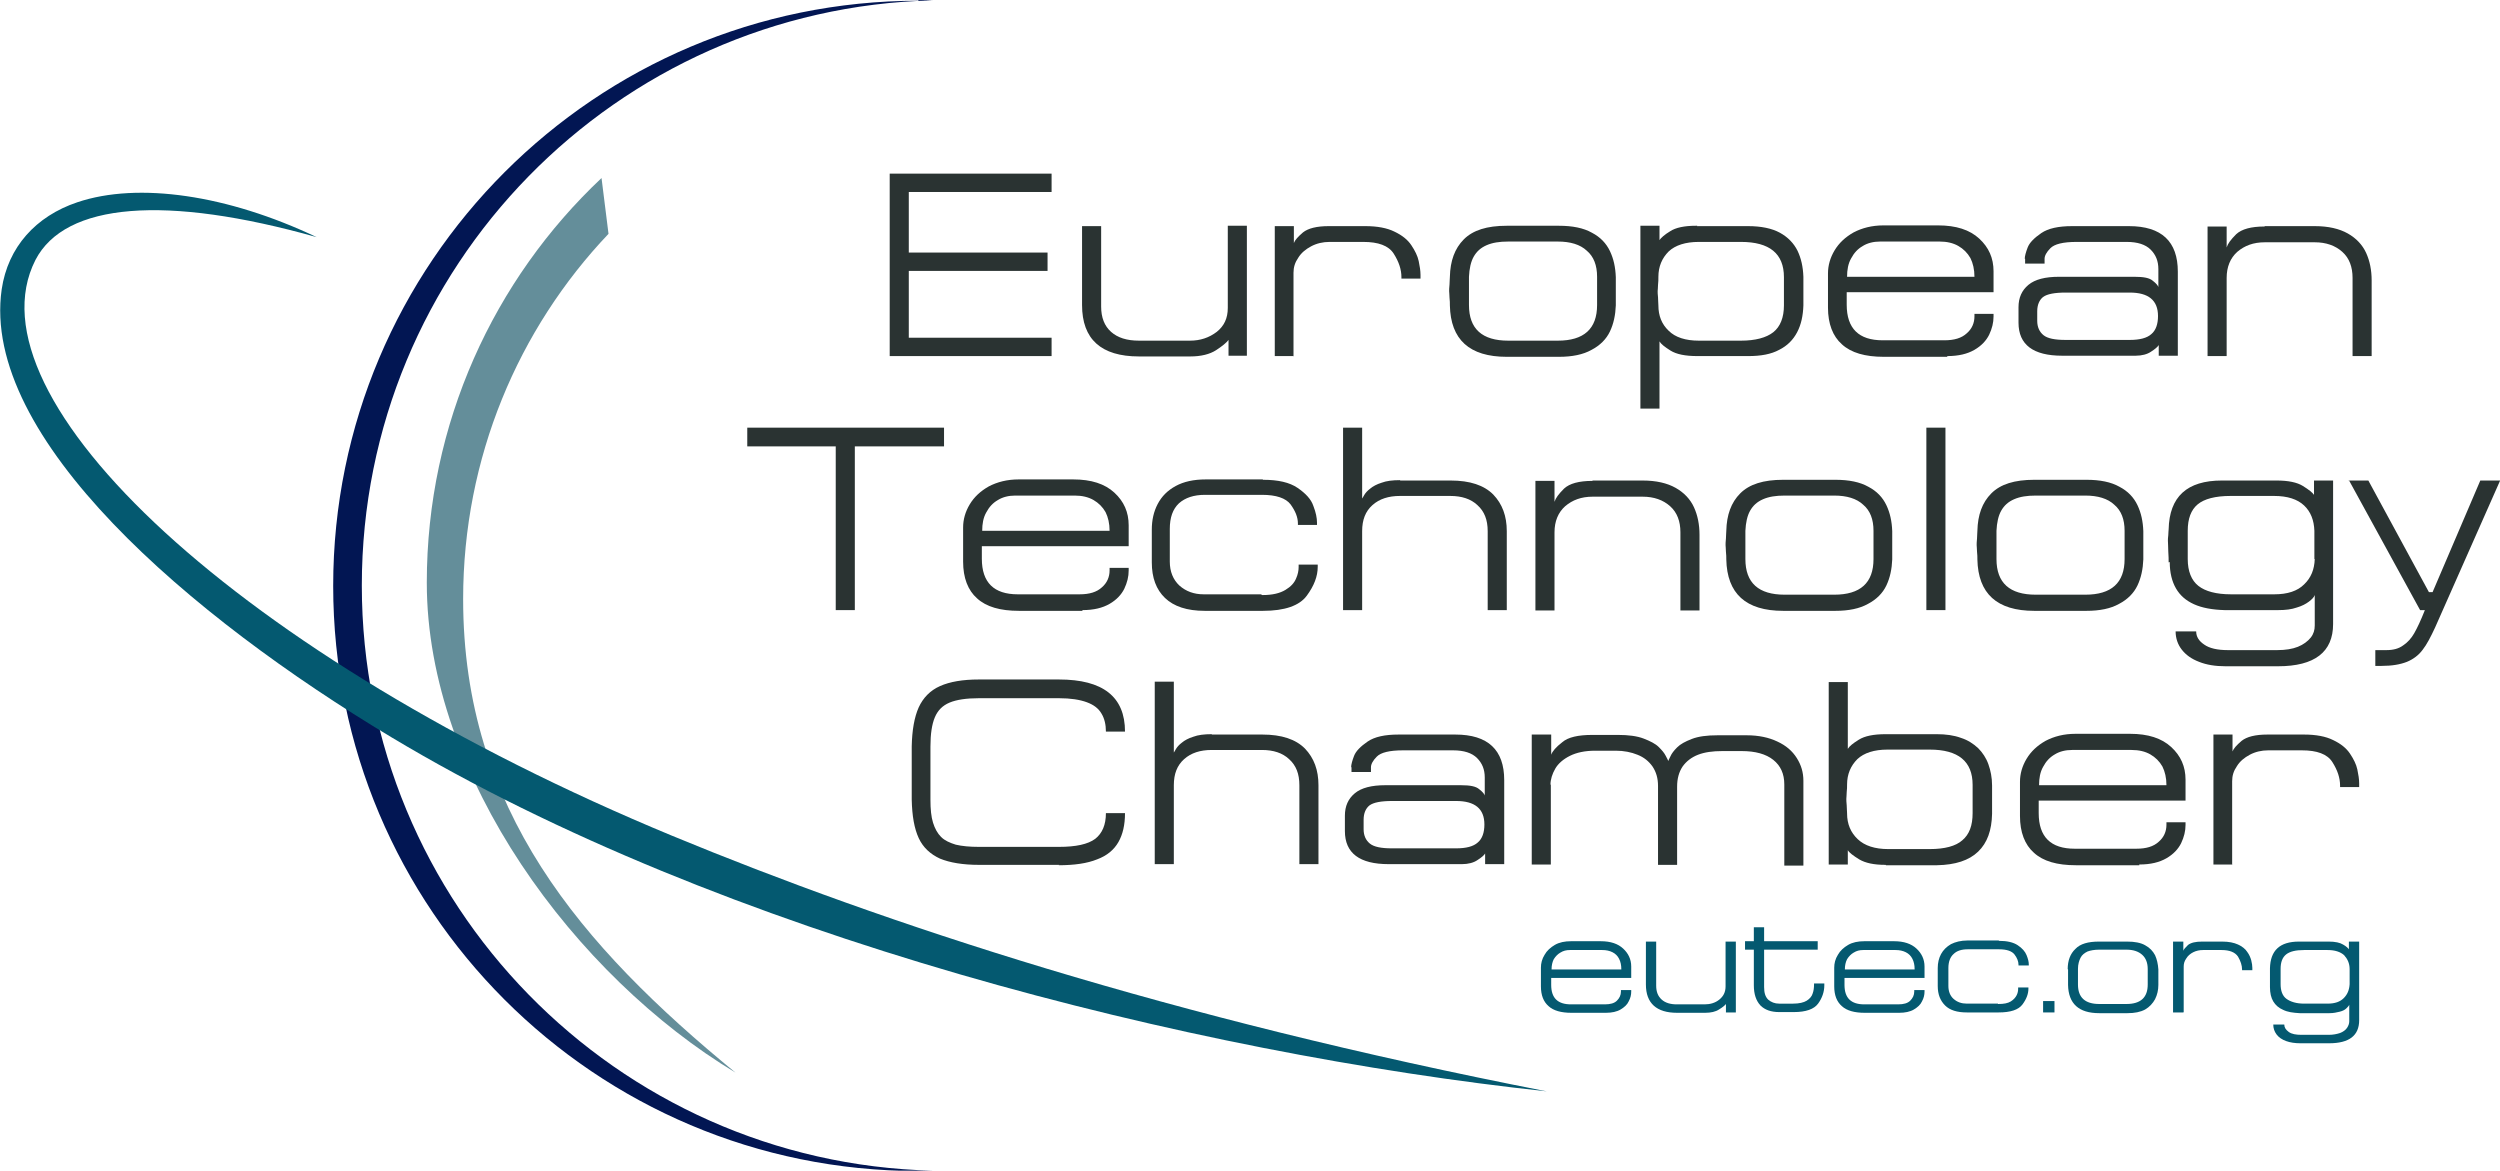 <?xml version="1.0" encoding="UTF-8"?>
<!DOCTYPE svg PUBLIC "-//W3C//DTD SVG 1.1//EN" "http://www.w3.org/Graphics/SVG/1.1/DTD/svg11.dtd">
<!-- Creator: CorelDRAW 2019 (64-Bit) -->
<svg xmlns="http://www.w3.org/2000/svg" xml:space="preserve" width="41.795mm" height="19.571mm" version="1.1" style="shape-rendering:geometricPrecision; text-rendering:geometricPrecision; image-rendering:optimizeQuality; fill-rule:evenodd; clip-rule:evenodd"
viewBox="0 0 68.09 31.89"
 xmlns:xlink="http://www.w3.org/1999/xlink"
 xmlns:xodm="http://www.corel.com/coreldraw/odm/2003">
 <defs>
  <style type="text/css">
   <![CDATA[
    .fil2 {fill:#021653}
    .fil4 {fill:#045970}
    .fil3 {fill:#648E9A}
    .fil1 {fill:#045970;fill-rule:nonzero}
    .fil0 {fill:#2A3332;fill-rule:nonzero}
   ]]>
  </style>
 </defs>
 <g id="Слой_x0020_1">
  <g id="_1710002892096">
   <polygon class="fil0" points="24.23,9.7 24.23,4.73 28.64,4.73 28.64,5.23 24.75,5.23 24.75,6.88 28.53,6.88 28.53,7.38 24.75,7.38 24.75,9.2 28.64,9.2 28.64,9.7 "/>
   <path id="1" class="fil0" d="M32.41 9.71l-1.39 0c-1.03,0 -1.55,-0.47 -1.55,-1.4l0 -2.15 0.52 0 0 2.19c0,0.3 0.09,0.53 0.27,0.69 0.18,0.16 0.43,0.24 0.76,0.24l1.39 0c0.28,0 0.52,-0.08 0.73,-0.24 0.2,-0.16 0.3,-0.37 0.3,-0.65l0 -2.24 0.52 0 0 3.54 -0.5 0 0 -0.43c-0.05,0.07 -0.17,0.17 -0.34,0.28 -0.17,0.11 -0.41,0.17 -0.7,0.17z"/>
   <path id="2" class="fil0" d="M35.24 9.7l-0.52 0 0 -3.54 0.52 0 0 0.46c0.03,-0.08 0.11,-0.17 0.25,-0.29 0.14,-0.11 0.37,-0.17 0.7,-0.17l1 0c0.32,0 0.59,0.05 0.79,0.15 0.21,0.1 0.36,0.22 0.46,0.37 0.1,0.15 0.17,0.29 0.2,0.43 0.03,0.14 0.05,0.27 0.05,0.38l0 0.1 -0.52 0 0 -0.04c0,-0.21 -0.07,-0.42 -0.21,-0.64 -0.14,-0.22 -0.42,-0.32 -0.83,-0.32l-0.92 0c-0.18,0 -0.35,0.04 -0.5,0.12 -0.15,0.08 -0.27,0.18 -0.35,0.31 -0.09,0.13 -0.13,0.26 -0.13,0.41l0 2.28z"/>
   <path id="3" class="fil0" d="M39.49 7.54c0.01,-0.43 0.13,-0.77 0.38,-1.02 0.25,-0.25 0.63,-0.37 1.17,-0.37l1.42 0c0.37,0 0.67,0.06 0.9,0.19 0.23,0.12 0.39,0.29 0.49,0.5 0.1,0.21 0.15,0.44 0.16,0.71l0 0.77c-0.01,0.26 -0.06,0.5 -0.16,0.71 -0.1,0.21 -0.27,0.38 -0.5,0.5 -0.23,0.13 -0.53,0.19 -0.89,0.19l-1.42 0c-1.02,0 -1.53,-0.47 -1.55,-1.4 0,-0.06 -0,-0.13 -0.01,-0.21 -0,-0.08 -0.01,-0.14 -0.01,-0.18 0,-0.03 0,-0.09 0.01,-0.18 0,-0.08 0.01,-0.15 0.01,-0.21zm0.52 0.77c0,0.65 0.36,0.97 1.07,0.97l1.35 0c0.71,0 1.07,-0.32 1.07,-0.97l0 -0.77c0,-0.31 -0.09,-0.55 -0.28,-0.71 -0.18,-0.17 -0.45,-0.25 -0.79,-0.25l-1.35 0c-0.24,0 -0.43,0.03 -0.59,0.1 -0.16,0.07 -0.27,0.17 -0.35,0.31 -0.08,0.14 -0.12,0.33 -0.13,0.55l0 0.77z"/>
   <path id="4" class="fil0" d="M46.22 6.16l1.39 0c0.36,0 0.65,0.06 0.87,0.18 0.22,0.12 0.38,0.29 0.48,0.49 0.1,0.21 0.15,0.44 0.16,0.71l0 0.78c-0.01,0.28 -0.06,0.52 -0.17,0.73 -0.11,0.21 -0.27,0.37 -0.49,0.48 -0.22,0.12 -0.5,0.17 -0.84,0.17l-1.39 0c-0.33,0 -0.57,-0.05 -0.73,-0.15 -0.16,-0.1 -0.26,-0.18 -0.3,-0.25l0 1.83 -0.52 0 0 -4.98 0.52 0 0 0.39c0.04,-0.06 0.14,-0.15 0.29,-0.24 0.15,-0.1 0.39,-0.15 0.7,-0.15l0.04 0zm-1.05 1.39c0,0.06 -0,0.13 -0.01,0.21 -0,0.09 -0.01,0.14 -0.01,0.17 0,0.03 0,0.09 0.01,0.17 0,0.08 0.01,0.16 0.01,0.22 0,0.28 0.09,0.51 0.28,0.69 0.18,0.18 0.46,0.27 0.82,0.27l1.15 0c0.39,0 0.69,-0.08 0.88,-0.23 0.19,-0.15 0.29,-0.4 0.29,-0.73l0 -0.77c0,-0.64 -0.39,-0.96 -1.17,-0.96l-1.15 0c-0.36,0 -0.64,0.09 -0.82,0.26 -0.18,0.18 -0.28,0.41 -0.28,0.69z"/>
   <path id="5" class="fil0" d="M53.78 7.54c0,-0.2 -0.04,-0.37 -0.11,-0.51 -0.08,-0.14 -0.19,-0.25 -0.33,-0.33 -0.14,-0.08 -0.31,-0.12 -0.51,-0.12l-1.62 0c-0.18,0 -0.34,0.04 -0.47,0.12 -0.14,0.08 -0.24,0.19 -0.32,0.34 -0.08,0.14 -0.11,0.31 -0.11,0.5l3.48 0zm-0.74 2.18l-1.73 0c-0.51,0 -0.89,-0.11 -1.14,-0.34 -0.25,-0.22 -0.38,-0.56 -0.38,-1l0 -0.93c0,-0.22 0.06,-0.43 0.18,-0.63 0.12,-0.2 0.29,-0.36 0.52,-0.49 0.23,-0.12 0.5,-0.19 0.81,-0.19l1.49 0c0.49,0 0.86,0.12 1.12,0.36 0.26,0.24 0.39,0.53 0.39,0.89l0 0.57 -4 0 0 0.34c0,0.65 0.33,0.97 0.98,0.97l1.68 0c0.27,0 0.47,-0.06 0.61,-0.19 0.14,-0.12 0.21,-0.28 0.21,-0.46l0 -0.07 0.52 0 0 0.07c0,0.17 -0.04,0.33 -0.12,0.5 -0.08,0.16 -0.21,0.3 -0.4,0.41 -0.19,0.11 -0.43,0.17 -0.74,0.17z"/>
   <path id="6" class="fil0" d="M54.98 8.37c0,-0.26 0.09,-0.46 0.27,-0.61 0.18,-0.15 0.46,-0.22 0.83,-0.22l2.06 0c0.25,0 0.41,0.03 0.5,0.11 0.09,0.07 0.14,0.13 0.15,0.17l0 -0.49c0,-0.22 -0.07,-0.39 -0.21,-0.53 -0.14,-0.14 -0.36,-0.21 -0.65,-0.21l-1.37 0c-0.37,0 -0.6,0.06 -0.71,0.17 -0.11,0.11 -0.16,0.21 -0.16,0.29l0 0.13 -0.53 0 0 -0.13 -0.01 0c0,-0.07 0.03,-0.18 0.08,-0.31 0.05,-0.13 0.18,-0.26 0.37,-0.39 0.19,-0.13 0.47,-0.19 0.84,-0.19l1.55 0c0.89,0 1.33,0.42 1.33,1.24l0 2.29 -0.52 0 0 -0.29c-0.03,0.05 -0.1,0.11 -0.21,0.18 -0.1,0.07 -0.25,0.11 -0.42,0.11l-2 0c-0.79,0 -1.19,-0.3 -1.19,-0.9l0 -0.43zm1.29 -0.4c-0.31,0 -0.51,0.04 -0.62,0.12 -0.1,0.08 -0.16,0.21 -0.16,0.39l0 0.26c0,0.17 0.06,0.3 0.17,0.39 0.11,0.09 0.31,0.13 0.6,0.13l1.75 0c0.27,0 0.47,-0.05 0.59,-0.16 0.12,-0.1 0.18,-0.27 0.18,-0.49 0,-0.43 -0.26,-0.64 -0.77,-0.64l-1.75 0z"/>
   <path id="7" class="fil0" d="M61.69 6.16l1.36 0c0.37,0 0.67,0.07 0.9,0.2 0.23,0.13 0.4,0.31 0.5,0.53 0.1,0.22 0.15,0.47 0.15,0.75l0 2.06 -0.52 0 0 -2.13c0,-0.3 -0.09,-0.54 -0.28,-0.71 -0.19,-0.17 -0.44,-0.26 -0.75,-0.26l-1.36 0c-0.31,0 -0.55,0.09 -0.75,0.26 -0.19,0.17 -0.29,0.41 -0.29,0.71l0 2.13 -0.52 0 0 -3.53 0.52 0 0 0.57c0.03,-0.1 0.11,-0.21 0.26,-0.36 0.15,-0.14 0.41,-0.21 0.77,-0.21z"/>
   <polygon class="fil0" points="20.35,11.65 25.71,11.65 25.71,12.16 23.28,12.16 23.28,16.62 22.76,16.62 22.76,12.16 20.35,12.16 "/>
   <path id="1" class="fil0" d="M30.22 14.46c0,-0.2 -0.04,-0.37 -0.11,-0.51 -0.08,-0.14 -0.19,-0.25 -0.33,-0.33 -0.14,-0.08 -0.31,-0.12 -0.51,-0.12l-1.62 0c-0.18,0 -0.34,0.04 -0.47,0.12 -0.14,0.08 -0.24,0.19 -0.32,0.34 -0.08,0.14 -0.11,0.31 -0.11,0.5l3.48 0zm-0.74 2.18l-1.73 0c-0.51,0 -0.89,-0.11 -1.14,-0.34 -0.25,-0.22 -0.38,-0.56 -0.38,-1l0 -0.93c0,-0.22 0.06,-0.43 0.18,-0.63 0.12,-0.2 0.29,-0.36 0.52,-0.49 0.23,-0.12 0.5,-0.19 0.81,-0.19l1.49 0c0.49,0 0.86,0.12 1.12,0.36 0.26,0.24 0.39,0.53 0.39,0.89l0 0.57 -4 0 0 0.34c0,0.65 0.33,0.97 0.98,0.97l1.68 0c0.27,0 0.47,-0.06 0.61,-0.19 0.14,-0.12 0.21,-0.28 0.21,-0.46l0 -0.07 0.52 0 0 0.07c0,0.17 -0.04,0.33 -0.12,0.5 -0.08,0.16 -0.21,0.3 -0.4,0.41 -0.19,0.11 -0.43,0.17 -0.74,0.17z"/>
   <path id="2" class="fil0" d="M34.38 16.21l0.01 0c0.27,0 0.47,-0.05 0.62,-0.14 0.15,-0.09 0.24,-0.19 0.29,-0.31 0.05,-0.11 0.07,-0.22 0.07,-0.31l0 -0.07 0.52 0 0 0.06c0,0.26 -0.1,0.52 -0.3,0.79 -0.2,0.27 -0.6,0.41 -1.19,0.41l-1.59 0c-0.48,0 -0.84,-0.12 -1.08,-0.35 -0.24,-0.23 -0.36,-0.55 -0.36,-0.97l0 -0.89c0,-0.26 0.05,-0.49 0.16,-0.7 0.11,-0.21 0.27,-0.37 0.49,-0.49 0.22,-0.12 0.49,-0.18 0.82,-0.18l1.55 0 0.01 0.01c0.41,0 0.72,0.07 0.94,0.22 0.22,0.15 0.37,0.31 0.43,0.49 0.07,0.18 0.1,0.33 0.1,0.46l0 0.06 -0.52 0 0 -0.04c0,-0.17 -0.07,-0.34 -0.2,-0.52 -0.13,-0.17 -0.39,-0.26 -0.78,-0.26l-1.55 0c-0.31,0 -0.54,0.08 -0.71,0.23 -0.17,0.16 -0.25,0.39 -0.25,0.7l0 0.89c0,0.27 0.09,0.49 0.26,0.65 0.18,0.16 0.4,0.24 0.66,0.24l1.56 0z"/>
   <path id="3" class="fil0" d="M38.14 13.09l1.37 0c0.53,0 0.91,0.13 1.16,0.38 0.25,0.26 0.37,0.59 0.37,1l0 2.15 -0.52 0 0 -2.15c0,-0.31 -0.09,-0.54 -0.28,-0.71 -0.18,-0.17 -0.43,-0.25 -0.74,-0.25l-1.37 0c-0.31,0 -0.56,0.08 -0.75,0.25 -0.19,0.17 -0.28,0.4 -0.28,0.71l0 2.15 -0.52 0 0 -4.97 0.52 0 0 1.93c0.01,-0.01 0.03,-0.05 0.06,-0.1 0.03,-0.05 0.08,-0.11 0.16,-0.17 0.07,-0.06 0.18,-0.12 0.31,-0.16 0.13,-0.05 0.3,-0.07 0.5,-0.07z"/>
   <path id="4" class="fil0" d="M43.38 13.09l1.36 0c0.37,0 0.67,0.07 0.9,0.2 0.23,0.13 0.4,0.31 0.5,0.53 0.1,0.22 0.15,0.47 0.15,0.75l0 2.06 -0.52 0 0 -2.13c0,-0.3 -0.09,-0.54 -0.28,-0.71 -0.19,-0.17 -0.44,-0.26 -0.75,-0.26l-1.36 0c-0.31,0 -0.55,0.09 -0.75,0.26 -0.19,0.17 -0.29,0.41 -0.29,0.71l0 2.13 -0.52 0 0 -3.53 0.52 0 0 0.57c0.03,-0.1 0.11,-0.21 0.26,-0.36 0.15,-0.14 0.41,-0.21 0.77,-0.21z"/>
   <path id="5" class="fil0" d="M47.02 14.46c0.01,-0.43 0.13,-0.77 0.38,-1.02 0.25,-0.25 0.63,-0.37 1.17,-0.37l1.42 0c0.37,0 0.67,0.06 0.9,0.19 0.23,0.12 0.39,0.29 0.49,0.5 0.1,0.21 0.15,0.44 0.16,0.71l0 0.77c-0.01,0.26 -0.06,0.5 -0.16,0.71 -0.1,0.21 -0.27,0.38 -0.5,0.5 -0.23,0.13 -0.53,0.19 -0.89,0.19l-1.42 0c-1.02,0 -1.53,-0.47 -1.55,-1.4 0,-0.06 -0,-0.13 -0.01,-0.21 -0,-0.08 -0.01,-0.14 -0.01,-0.18 0,-0.03 0,-0.09 0.01,-0.18 0,-0.08 0.01,-0.15 0.01,-0.21zm0.52 0.77c0,0.65 0.36,0.97 1.07,0.97l1.35 0c0.71,0 1.07,-0.32 1.07,-0.97l0 -0.77c0,-0.31 -0.09,-0.55 -0.28,-0.71 -0.18,-0.17 -0.45,-0.25 -0.79,-0.25l-1.35 0c-0.24,0 -0.43,0.03 -0.59,0.1 -0.16,0.07 -0.27,0.17 -0.35,0.31 -0.08,0.14 -0.12,0.33 -0.13,0.55l0 0.77z"/>
   <polygon id="6" class="fil0" points="52.47,16.62 52.47,11.65 52.99,11.65 52.99,16.62 "/>
   <path id="7" class="fil0" d="M53.86 14.46c0.01,-0.43 0.13,-0.77 0.38,-1.02 0.25,-0.25 0.63,-0.37 1.17,-0.37l1.42 0c0.37,0 0.67,0.06 0.9,0.19 0.23,0.12 0.39,0.29 0.49,0.5 0.1,0.21 0.15,0.44 0.16,0.71l0 0.77c-0.01,0.26 -0.06,0.5 -0.16,0.71 -0.1,0.21 -0.27,0.38 -0.5,0.5 -0.23,0.13 -0.53,0.19 -0.89,0.19l-1.42 0c-1.02,0 -1.53,-0.47 -1.55,-1.4 0,-0.06 -0,-0.13 -0.01,-0.21 -0,-0.08 -0.01,-0.14 -0.01,-0.18 0,-0.03 0,-0.09 0.01,-0.18 0,-0.08 0.01,-0.15 0.01,-0.21zm0.52 0.77c0,0.65 0.36,0.97 1.07,0.97l1.35 0c0.71,0 1.07,-0.32 1.07,-0.97l0 -0.77c0,-0.31 -0.09,-0.55 -0.28,-0.71 -0.18,-0.17 -0.45,-0.25 -0.79,-0.25l-1.35 0c-0.24,0 -0.43,0.03 -0.59,0.1 -0.16,0.07 -0.27,0.17 -0.35,0.31 -0.08,0.14 -0.12,0.33 -0.13,0.55l0 0.77z"/>
   <path id="8" class="fil0" d="M59.07 15.32c0,-0.07 -0,-0.17 -0.01,-0.3 -0,-0.13 -0.01,-0.23 -0.01,-0.29 0,-0.03 0,-0.08 0.01,-0.15 0,-0.07 0.01,-0.13 0.01,-0.16 0.02,-0.89 0.5,-1.33 1.45,-1.33l1.49 0c0.32,0 0.56,0.05 0.72,0.15 0.16,0.1 0.26,0.18 0.3,0.24l0 -0.39 0.52 0 0 3.91c0,0.76 -0.5,1.15 -1.5,1.15l-1.43 0c-0.28,0 -0.52,-0.04 -0.72,-0.12 -0.21,-0.08 -0.36,-0.19 -0.47,-0.33 -0.11,-0.14 -0.17,-0.31 -0.17,-0.5l0.56 0c0,0.14 0.07,0.26 0.22,0.36 0.14,0.1 0.36,0.15 0.64,0.15l1.35 0c0.22,0 0.41,-0.03 0.56,-0.09 0.15,-0.06 0.27,-0.15 0.35,-0.25 0.08,-0.1 0.11,-0.21 0.11,-0.33l0 -0.83c-0.02,0.06 -0.08,0.12 -0.16,0.18 -0.08,0.06 -0.19,0.12 -0.33,0.16 -0.14,0.05 -0.31,0.07 -0.5,0.07l-1.47 0c-0.33,-0.01 -0.61,-0.06 -0.83,-0.16 -0.22,-0.1 -0.38,-0.24 -0.49,-0.43 -0.11,-0.19 -0.17,-0.43 -0.17,-0.72zm3.97 -0.09l0 -0.77c-0.01,-0.29 -0.1,-0.52 -0.28,-0.69 -0.18,-0.17 -0.45,-0.26 -0.82,-0.26l-1.18 0c-0.42,0 -0.72,0.08 -0.9,0.23 -0.18,0.15 -0.27,0.39 -0.27,0.72l0 0.77c0,0.33 0.1,0.58 0.29,0.73 0.19,0.15 0.49,0.23 0.89,0.23l1.18 0c0.36,0 0.63,-0.09 0.81,-0.27 0.19,-0.18 0.28,-0.41 0.29,-0.69z"/>
   <path id="9" class="fil0" d="M63.97 13.09l0.54 0 1.65 3.04 0.1 0 1.3 -3.04 0.54 0 -1.77 4c-0.12,0.26 -0.23,0.47 -0.34,0.61 -0.11,0.15 -0.26,0.26 -0.43,0.33 -0.18,0.07 -0.4,0.11 -0.69,0.11l-0.17 0 0 -0.43 0.3 0c0.19,0 0.34,-0.04 0.46,-0.13 0.12,-0.08 0.22,-0.19 0.3,-0.33 0.08,-0.14 0.18,-0.35 0.29,-0.63l-0.13 0 -1.94 -3.54z"/>
   <path class="fil0" d="M28.85 23.56l-2.18 0c-0.45,0 -0.8,-0.06 -1.07,-0.17 -0.26,-0.12 -0.46,-0.3 -0.58,-0.56 -0.12,-0.26 -0.18,-0.6 -0.19,-1.05l0 -1.45c0.01,-0.44 0.07,-0.79 0.19,-1.06 0.12,-0.26 0.31,-0.46 0.58,-0.58 0.27,-0.12 0.62,-0.18 1.06,-0.18l2.18 0c1.2,0 1.8,0.47 1.8,1.42l-0.52 0c0,-0.19 -0.04,-0.36 -0.12,-0.49 -0.08,-0.14 -0.21,-0.24 -0.4,-0.31 -0.19,-0.07 -0.44,-0.11 -0.76,-0.11l-2.18 0c-0.34,0 -0.61,0.04 -0.8,0.12 -0.19,0.08 -0.32,0.21 -0.4,0.4 -0.08,0.19 -0.12,0.45 -0.12,0.8l0 1.45c0,0.25 0.02,0.46 0.07,0.62 0.05,0.16 0.12,0.29 0.22,0.39 0.1,0.1 0.24,0.16 0.4,0.21 0.17,0.04 0.38,0.06 0.63,0.06l2.18 0c0.46,0 0.79,-0.07 0.99,-0.22 0.19,-0.15 0.29,-0.38 0.29,-0.7l0.52 0c0,0.32 -0.06,0.58 -0.18,0.79 -0.12,0.21 -0.31,0.37 -0.58,0.47 -0.27,0.11 -0.62,0.16 -1.05,0.16z"/>
   <path id="1" class="fil0" d="M33.01 20.01l1.37 0c0.53,0 0.91,0.13 1.16,0.38 0.25,0.26 0.37,0.59 0.37,1l0 2.15 -0.52 0 0 -2.15c0,-0.31 -0.09,-0.54 -0.28,-0.71 -0.18,-0.17 -0.43,-0.25 -0.74,-0.25l-1.37 0c-0.31,0 -0.56,0.08 -0.75,0.25 -0.19,0.17 -0.28,0.4 -0.28,0.71l0 2.15 -0.52 0 0 -4.97 0.52 0 0 1.93c0.01,-0.01 0.03,-0.05 0.06,-0.1 0.03,-0.05 0.08,-0.11 0.16,-0.17 0.07,-0.06 0.18,-0.12 0.31,-0.16 0.13,-0.05 0.3,-0.07 0.5,-0.07z"/>
   <path id="2" class="fil0" d="M36.63 22.22c0,-0.26 0.09,-0.46 0.27,-0.61 0.18,-0.15 0.46,-0.22 0.83,-0.22l2.06 0c0.25,0 0.41,0.03 0.5,0.11 0.09,0.07 0.14,0.13 0.15,0.17l0 -0.49c0,-0.22 -0.07,-0.39 -0.21,-0.53 -0.14,-0.14 -0.36,-0.21 -0.65,-0.21l-1.37 0c-0.37,0 -0.6,0.06 -0.71,0.17 -0.11,0.11 -0.16,0.21 -0.16,0.29l0 0.13 -0.53 0 0 -0.13 -0.01 0c0,-0.07 0.03,-0.18 0.08,-0.31 0.05,-0.13 0.18,-0.26 0.37,-0.39 0.19,-0.13 0.47,-0.19 0.84,-0.19l1.55 0c0.89,0 1.33,0.42 1.33,1.24l0 2.29 -0.52 0 0 -0.29c-0.03,0.05 -0.1,0.11 -0.21,0.18 -0.1,0.07 -0.25,0.11 -0.42,0.11l-2 0c-0.79,0 -1.19,-0.3 -1.19,-0.9l0 -0.43zm1.29 -0.4c-0.31,0 -0.51,0.04 -0.62,0.12 -0.1,0.08 -0.16,0.21 -0.16,0.39l0 0.26c0,0.17 0.06,0.3 0.17,0.39 0.11,0.09 0.31,0.13 0.6,0.13l1.75 0c0.27,0 0.47,-0.05 0.59,-0.16 0.12,-0.1 0.18,-0.27 0.18,-0.49 0,-0.43 -0.26,-0.64 -0.77,-0.64l-1.75 0z"/>
   <path id="3" class="fil0" d="M42.24 21.37l0 2.18 -0.52 0 0 -3.54 0.53 0 0 0.55c0.03,-0.09 0.13,-0.21 0.3,-0.34 0.16,-0.14 0.44,-0.2 0.82,-0.2l0.7 0c0.28,0 0.52,0.03 0.7,0.1 0.18,0.07 0.32,0.14 0.41,0.23 0.09,0.09 0.15,0.16 0.19,0.24 0.04,0.07 0.06,0.12 0.07,0.14 0.01,-0.02 0.02,-0.06 0.06,-0.13 0.03,-0.07 0.09,-0.15 0.18,-0.24 0.09,-0.09 0.22,-0.16 0.4,-0.23 0.18,-0.07 0.41,-0.1 0.7,-0.1l0.8 0c0.32,0 0.6,0.06 0.83,0.17 0.24,0.11 0.41,0.26 0.53,0.45 0.12,0.19 0.18,0.39 0.18,0.62l0 2.31 -0.52 0 0 -2.21c0,-0.29 -0.1,-0.51 -0.3,-0.67 -0.2,-0.16 -0.49,-0.24 -0.86,-0.24l-0.53 0c-0.26,0 -0.48,0.03 -0.66,0.1 -0.18,0.07 -0.32,0.18 -0.42,0.32 -0.1,0.15 -0.15,0.33 -0.15,0.55l0 2.13 -0.52 0 0 -2.15c0,-0.21 -0.05,-0.38 -0.15,-0.53 -0.1,-0.14 -0.23,-0.25 -0.41,-0.32 -0.17,-0.07 -0.37,-0.11 -0.59,-0.11l-0.56 0c-0.28,0 -0.51,0.05 -0.69,0.14 -0.18,0.09 -0.32,0.21 -0.4,0.35 -0.08,0.14 -0.13,0.29 -0.13,0.44z"/>
   <path id="4" class="fil0" d="M51.36 23.56c-0.32,0 -0.55,-0.05 -0.72,-0.15 -0.16,-0.1 -0.27,-0.18 -0.31,-0.25l0 0.39 -0.52 0 0 -4.97 0.52 0 0 1.82c0.04,-0.07 0.14,-0.15 0.3,-0.25 0.16,-0.1 0.4,-0.15 0.73,-0.15l1.39 0c0.25,0 0.47,0.03 0.66,0.1 0.19,0.06 0.34,0.16 0.47,0.28 0.12,0.12 0.22,0.27 0.28,0.44 0.06,0.17 0.1,0.36 0.1,0.58l0 0.77c-0.01,0.45 -0.13,0.79 -0.38,1.03 -0.25,0.24 -0.62,0.36 -1.12,0.37l-1.39 0zm-1.05 -1.4c0,0.29 0.1,0.52 0.29,0.7 0.19,0.18 0.47,0.27 0.83,0.27l1.13 0c0.41,0 0.71,-0.08 0.89,-0.24 0.19,-0.16 0.28,-0.4 0.28,-0.74l0 -0.77c0,-0.64 -0.39,-0.96 -1.17,-0.96l-1.15 0c-0.36,0 -0.64,0.09 -0.82,0.26 -0.18,0.18 -0.28,0.41 -0.28,0.69 0,0.06 -0,0.13 -0.01,0.21 -0,0.08 -0.01,0.14 -0.01,0.18 0,0.03 0,0.09 0.01,0.18 0,0.08 0.01,0.15 0.01,0.21z"/>
   <path id="5" class="fil0" d="M59.01 21.39c0,-0.2 -0.04,-0.37 -0.11,-0.51 -0.08,-0.14 -0.19,-0.25 -0.33,-0.33 -0.14,-0.08 -0.31,-0.12 -0.51,-0.12l-1.62 0c-0.18,0 -0.34,0.04 -0.47,0.12 -0.14,0.08 -0.24,0.19 -0.32,0.34 -0.08,0.14 -0.11,0.31 -0.11,0.5l3.48 0zm-0.74 2.18l-1.73 0c-0.51,0 -0.89,-0.11 -1.14,-0.34 -0.25,-0.22 -0.38,-0.56 -0.38,-1l0 -0.93c0,-0.22 0.06,-0.43 0.18,-0.63 0.12,-0.2 0.29,-0.36 0.52,-0.49 0.23,-0.12 0.5,-0.19 0.81,-0.19l1.49 0c0.49,0 0.86,0.12 1.12,0.36 0.26,0.24 0.39,0.53 0.39,0.89l0 0.57 -4 0 0 0.34c0,0.65 0.33,0.97 0.98,0.97l1.68 0c0.27,0 0.47,-0.06 0.61,-0.19 0.14,-0.12 0.21,-0.28 0.21,-0.46l0 -0.07 0.52 0 0 0.07c0,0.17 -0.04,0.33 -0.12,0.5 -0.08,0.16 -0.21,0.3 -0.4,0.41 -0.19,0.11 -0.43,0.17 -0.74,0.17z"/>
   <path id="6" class="fil0" d="M60.81 23.55l-0.52 0 0 -3.54 0.52 0 0 0.46c0.03,-0.08 0.11,-0.17 0.25,-0.29 0.14,-0.11 0.37,-0.17 0.7,-0.17l1 0c0.32,0 0.59,0.05 0.79,0.15 0.21,0.1 0.36,0.22 0.46,0.37 0.1,0.15 0.17,0.29 0.2,0.43 0.03,0.14 0.05,0.27 0.05,0.38l0 0.1 -0.52 0 0 -0.04c0,-0.21 -0.07,-0.42 -0.21,-0.64 -0.14,-0.22 -0.42,-0.32 -0.83,-0.32l-0.92 0c-0.18,0 -0.35,0.04 -0.5,0.12 -0.15,0.08 -0.27,0.18 -0.35,0.31 -0.09,0.13 -0.13,0.26 -0.13,0.41l0 2.28z"/>
   <path class="fil1" d="M44.16 26.4c0,-0.11 -0.02,-0.2 -0.06,-0.28 -0.04,-0.08 -0.1,-0.14 -0.18,-0.18 -0.08,-0.04 -0.17,-0.06 -0.28,-0.06l-0.88 0c-0.1,0 -0.18,0.02 -0.26,0.07 -0.07,0.04 -0.13,0.1 -0.18,0.18 -0.04,0.08 -0.06,0.17 -0.06,0.28l1.9 0zm-0.41 1.19l-0.95 0c-0.28,0 -0.49,-0.06 -0.62,-0.18 -0.14,-0.12 -0.21,-0.3 -0.21,-0.54l0 -0.51c0,-0.12 0.03,-0.24 0.1,-0.35 0.06,-0.11 0.16,-0.2 0.28,-0.27 0.12,-0.07 0.27,-0.1 0.44,-0.1l0.81 0c0.27,0 0.47,0.07 0.61,0.2 0.14,0.13 0.22,0.29 0.22,0.49l0 0.31 -2.18 0 0 0.19c0,0.36 0.18,0.53 0.54,0.53l0.92 0c0.15,0 0.26,-0.03 0.33,-0.1 0.07,-0.07 0.11,-0.15 0.11,-0.25l0 -0.04 0.28 0 0 0.04c0,0.09 -0.02,0.18 -0.07,0.27 -0.04,0.09 -0.12,0.16 -0.22,0.22 -0.1,0.06 -0.24,0.09 -0.4,0.09z"/>
   <path id="1" class="fil1" d="M46.44 27.59l-0.76 0c-0.56,0 -0.85,-0.26 -0.85,-0.77l0 -1.17 0.28 0 0 1.2c0,0.17 0.05,0.29 0.15,0.38 0.1,0.09 0.24,0.13 0.41,0.13l0.76 0c0.15,0 0.29,-0.04 0.4,-0.13 0.11,-0.09 0.17,-0.2 0.17,-0.36l0 -1.22 0.28 0 0 1.93 -0.27 0 0 -0.23c-0.03,0.04 -0.09,0.09 -0.19,0.15 -0.09,0.06 -0.22,0.09 -0.38,0.09z"/>
   <path id="2" class="fil1" d="M48.05 26.89l0 -1.02 1.46 0 0 -0.23 -1.46 0 0 -0.38 -0.28 0 0 0.38 -0.24 0 0 0.23 0.24 0 0 0.97c0,0.24 0.06,0.42 0.18,0.55 0.12,0.12 0.29,0.18 0.51,0.18l0.4 0c0.33,0 0.55,-0.08 0.66,-0.23 0.11,-0.15 0.17,-0.32 0.17,-0.5l0 -0.05 -0.28 0 0 0.02c0,0.1 -0.01,0.18 -0.04,0.26 -0.02,0.07 -0.08,0.14 -0.16,0.19 -0.08,0.05 -0.21,0.08 -0.37,0.08l-0.38 0c-0.12,0 -0.22,-0.04 -0.3,-0.11 -0.08,-0.08 -0.11,-0.19 -0.11,-0.34z"/>
   <path id="3" class="fil1" d="M52.15 26.4c0,-0.11 -0.02,-0.2 -0.06,-0.28 -0.04,-0.08 -0.1,-0.14 -0.18,-0.18 -0.08,-0.04 -0.17,-0.06 -0.28,-0.06l-0.88 0c-0.1,0 -0.18,0.02 -0.26,0.07 -0.07,0.04 -0.13,0.1 -0.18,0.18 -0.04,0.08 -0.06,0.17 -0.06,0.28l1.9 0zm-0.41 1.19l-0.95 0c-0.28,0 -0.49,-0.06 -0.62,-0.18 -0.14,-0.12 -0.21,-0.3 -0.21,-0.54l0 -0.51c0,-0.12 0.03,-0.24 0.1,-0.35 0.06,-0.11 0.16,-0.2 0.28,-0.27 0.12,-0.07 0.27,-0.1 0.44,-0.1l0.81 0c0.27,0 0.47,0.07 0.61,0.2 0.14,0.13 0.22,0.29 0.22,0.49l0 0.31 -2.18 0 0 0.19c0,0.36 0.18,0.53 0.54,0.53l0.92 0c0.15,0 0.26,-0.03 0.33,-0.1 0.07,-0.07 0.11,-0.15 0.11,-0.25l0 -0.04 0.28 0 0 0.04c0,0.09 -0.02,0.18 -0.07,0.27 -0.04,0.09 -0.12,0.16 -0.22,0.22 -0.1,0.06 -0.24,0.09 -0.4,0.09z"/>
   <path id="4" class="fil1" d="M54.42 27.35l0.01 0c0.15,0 0.26,-0.02 0.34,-0.07 0.08,-0.05 0.13,-0.11 0.16,-0.17 0.03,-0.06 0.04,-0.12 0.04,-0.17l0 -0.04 0.28 0 0 0.03c0,0.14 -0.05,0.28 -0.16,0.43 -0.11,0.15 -0.33,0.22 -0.65,0.22l-0.87 0c-0.26,0 -0.46,-0.06 -0.59,-0.19 -0.13,-0.13 -0.2,-0.3 -0.2,-0.53l0 -0.49c0,-0.14 0.03,-0.27 0.09,-0.38 0.06,-0.11 0.15,-0.2 0.27,-0.27 0.12,-0.06 0.27,-0.1 0.45,-0.1l0.85 0 0.01 0.01c0.22,0 0.39,0.04 0.51,0.12 0.12,0.08 0.2,0.17 0.24,0.27 0.04,0.1 0.06,0.18 0.06,0.25l0 0.03 -0.28 0 0 -0.02c0,-0.09 -0.04,-0.19 -0.11,-0.28 -0.07,-0.09 -0.21,-0.14 -0.42,-0.14l-0.85 0c-0.17,0 -0.3,0.04 -0.39,0.13 -0.09,0.08 -0.14,0.21 -0.14,0.38l0 0.49c0,0.15 0.05,0.27 0.14,0.35 0.1,0.09 0.22,0.13 0.36,0.13l0.85 0z"/>
   <polygon id="5" class="fil1" points="55.65,27.58 55.65,27.27 55.96,27.27 55.96,27.58 "/>
   <path id="6" class="fil1" d="M56.32 26.4c0,-0.23 0.07,-0.42 0.21,-0.55 0.13,-0.14 0.35,-0.2 0.64,-0.2l0.77 0c0.2,0 0.37,0.03 0.49,0.1 0.13,0.07 0.21,0.16 0.27,0.27 0.05,0.11 0.08,0.24 0.09,0.39l0 0.42c-0,0.14 -0.03,0.27 -0.09,0.39 -0.06,0.11 -0.15,0.21 -0.27,0.28 -0.13,0.07 -0.29,0.1 -0.48,0.1l-0.77 0c-0.56,0 -0.84,-0.26 -0.85,-0.77 0,-0.03 -0,-0.07 -0,-0.11 -0,-0.04 -0,-0.08 -0,-0.1 0,-0.02 0,-0.05 0,-0.1 0,-0.05 0,-0.08 0,-0.11zm0.28 0.42c0,0.35 0.19,0.53 0.58,0.53l0.74 0c0.39,0 0.58,-0.18 0.58,-0.53l0 -0.42c0,-0.17 -0.05,-0.3 -0.15,-0.39 -0.1,-0.09 -0.24,-0.14 -0.43,-0.14l-0.74 0c-0.13,0 -0.24,0.02 -0.32,0.05 -0.08,0.04 -0.15,0.09 -0.19,0.17 -0.04,0.08 -0.07,0.18 -0.07,0.3l0 0.42z"/>
   <path id="7" class="fil1" d="M59.47 27.58l-0.28 0 0 -1.93 0.28 0 0 0.25c0.01,-0.04 0.06,-0.09 0.13,-0.16 0.08,-0.06 0.2,-0.09 0.38,-0.09l0.55 0c0.18,0 0.32,0.03 0.43,0.08 0.11,0.05 0.2,0.12 0.25,0.2 0.06,0.08 0.09,0.16 0.11,0.23 0.02,0.08 0.03,0.15 0.03,0.21l0 0.06 -0.28 0 0 -0.02c0,-0.11 -0.04,-0.23 -0.11,-0.35 -0.08,-0.12 -0.23,-0.18 -0.45,-0.18l-0.5 0c-0.1,0 -0.19,0.02 -0.27,0.06 -0.08,0.04 -0.15,0.1 -0.19,0.17 -0.05,0.07 -0.07,0.14 -0.07,0.22l0 1.24z"/>
   <path id="8" class="fil1" d="M61.83 26.87c0,-0.04 -0,-0.09 -0,-0.16 -0,-0.07 -0,-0.12 -0,-0.16 0,-0.01 0,-0.04 0,-0.08 0,-0.04 0,-0.07 0,-0.09 0.01,-0.49 0.27,-0.73 0.79,-0.73l0.81 0c0.18,0 0.31,0.03 0.39,0.08 0.09,0.05 0.14,0.1 0.16,0.13l0 -0.21 0.28 0 0 2.14c0,0.42 -0.27,0.63 -0.82,0.63l-0.78 0c-0.15,0 -0.28,-0.02 -0.39,-0.06 -0.11,-0.04 -0.2,-0.1 -0.26,-0.18 -0.06,-0.08 -0.09,-0.17 -0.09,-0.27l0.3 0c0,0.08 0.04,0.14 0.12,0.2 0.08,0.06 0.2,0.08 0.35,0.08l0.74 0c0.12,0 0.22,-0.02 0.31,-0.05 0.08,-0.03 0.15,-0.08 0.19,-0.14 0.04,-0.06 0.06,-0.12 0.06,-0.18l0 -0.45c-0.01,0.03 -0.04,0.06 -0.08,0.1 -0.04,0.04 -0.1,0.07 -0.18,0.09 -0.08,0.02 -0.17,0.04 -0.28,0.04l-0.81 0c-0.18,-0.01 -0.33,-0.03 -0.45,-0.09 -0.12,-0.05 -0.21,-0.13 -0.27,-0.23 -0.06,-0.1 -0.09,-0.23 -0.09,-0.39zm2.17 -0.05l0 -0.42c-0,-0.16 -0.06,-0.28 -0.15,-0.38 -0.1,-0.09 -0.25,-0.14 -0.45,-0.14l-0.64 0c-0.23,0 -0.39,0.04 -0.49,0.12 -0.1,0.08 -0.15,0.21 -0.15,0.39l0 0.42c0,0.18 0.05,0.32 0.16,0.4 0.11,0.08 0.27,0.13 0.48,0.13l0.64 0c0.2,0 0.34,-0.05 0.44,-0.15 0.1,-0.1 0.15,-0.22 0.16,-0.38z"/>
   <path class="fil2" d="M25.01 0c0.13,0 0.26,0 0.39,0.01 -8.62,0.21 -15.55,7.26 -15.55,15.94 0,8.67 6.93,15.73 15.55,15.94 -0.13,0 -0.26,0.01 -0.39,0.01 -8.81,0 -15.94,-7.14 -15.94,-15.94 0,-8.8 7.14,-15.94 15.94,-15.94z"/>
   <path class="fil3" d="M11.62 15.87c0,-4.34 1.83,-8.26 4.76,-11.02l0.19 1.52c-2.46,2.59 -3.96,6.1 -3.96,9.95 0,5.73 3.2,9.44 7.42,12.9 -4.35,-2.62 -8.41,-8.06 -8.41,-13.34z"/>
   <path class="fil4" d="M42.13 29.73c-9.68,-1.04 -22.48,-4.25 -31.48,-9.65 -5.47,-3.28 -11.19,-8.16 -10.61,-12.2 0.17,-1.15 0.93,-1.99 2.06,-2.37 1.66,-0.56 4.1,-0.2 6.52,0.95 -4.12,-1.16 -6.85,-0.94 -7.66,0.62 -1.92,3.76 5.54,10.8 17.35,15.69 5.78,2.39 13.52,4.95 23.82,6.96z"/>
  </g>
 </g>
</svg>
